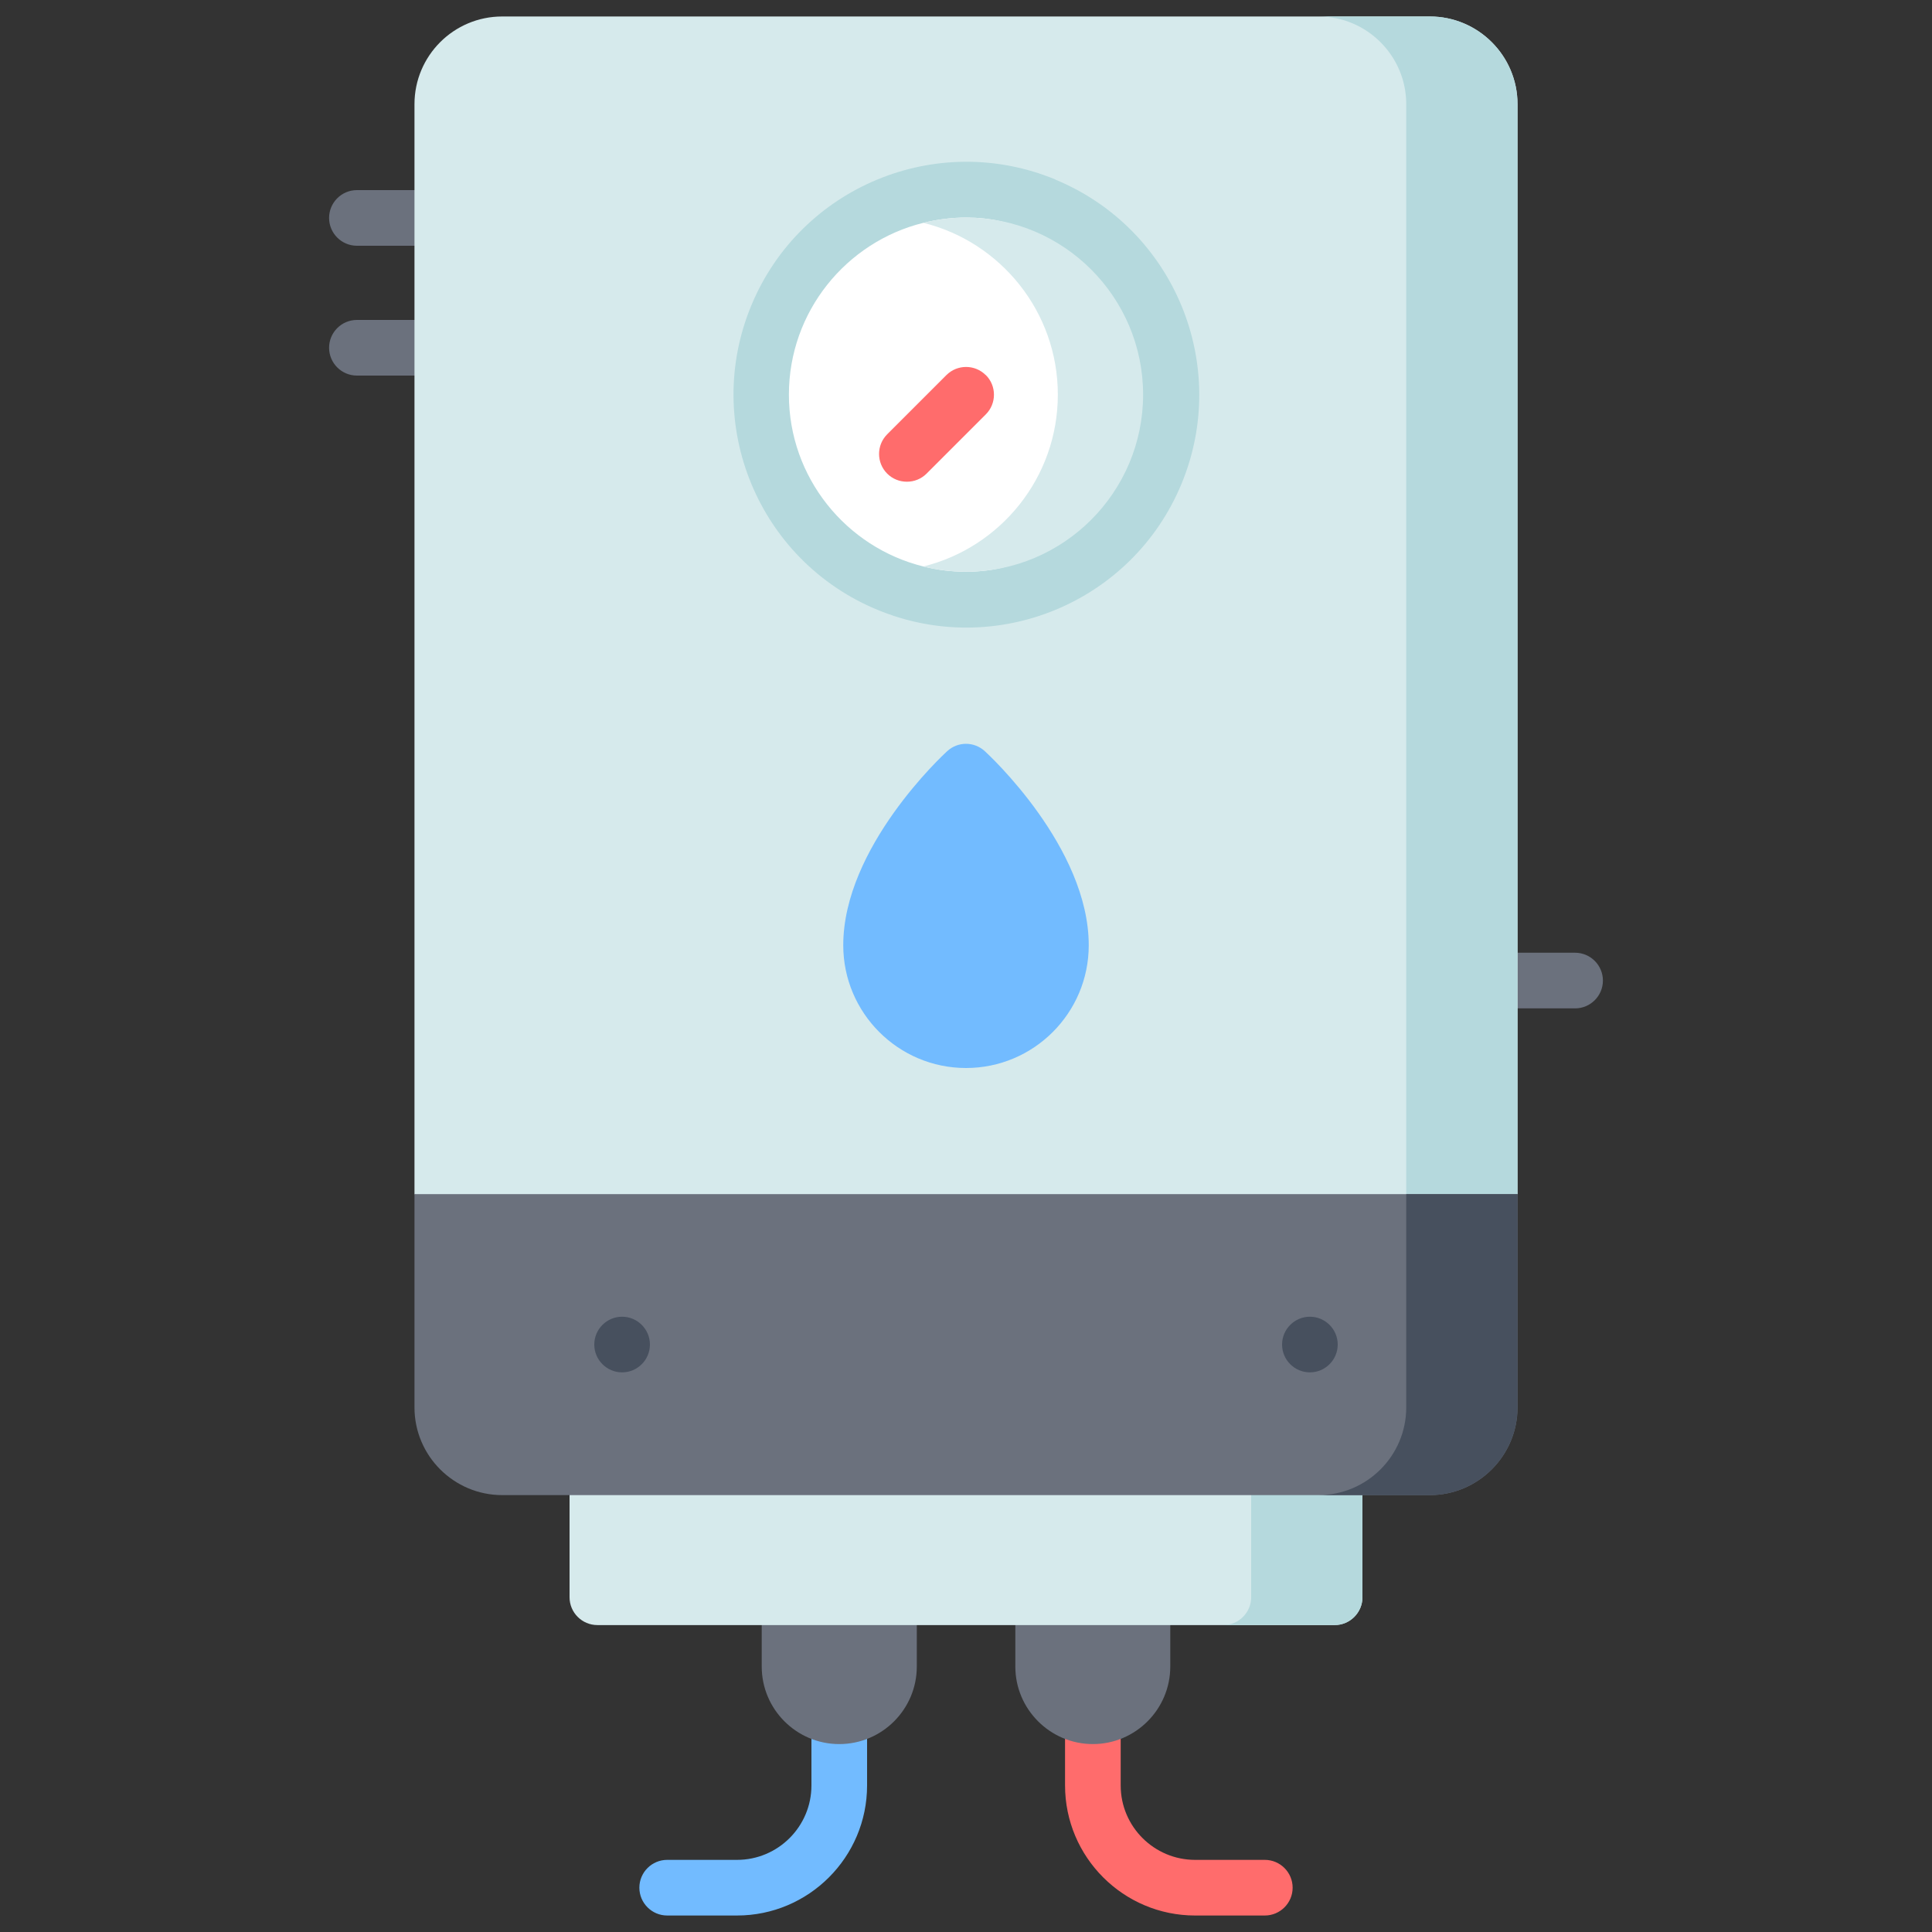<?xml version="1.0" encoding="UTF-8"?>
<svg id="Layer_1" data-name="Layer 1" xmlns="http://www.w3.org/2000/svg" viewBox="0 0 150 150">
  <rect x="0" y="0" width="150" height="150" fill="#333333" stroke="none"/>
  <defs>
    <style>
      .cls-1 {
        fill: #fff;
      }

      .cls-2 {
        fill: #72bbff;
      }

      .cls-3 {
        fill: #d6eaec;
      }

      .cls-4 {
        fill: #6b717d;
      }

      .cls-5 {
        fill: #b5d9dd;
      }

      .cls-6 {
        fill: #ff6c6c;
      }

      .cls-7 {
        fill: #47505e;
      }
    </style>
  </defs>
  <path class="cls-2" d="M65.16,131.01c-1.19,0-2.16.97-2.16,2.16v5.45c0,3.19-2.59,5.78-5.78,5.78h-5.42c-1.19,0-2.16.97-2.16,2.16s.97,2.16,2.16,2.16h5.42c5.57,0,10.1-4.53,10.1-10.1v-5.45c0-1.19-.97-2.16-2.16-2.16h0ZM65.16,131.01"/>
  <path class="cls-4" d="M69.01,121.93h-7.71c-1.19,0-2.16.97-2.16,2.16v5.3c0,3.32,2.7,6.02,6.02,6.02s6.02-2.7,6.02-6.02v-5.3c0-1.19-.97-2.16-2.16-2.16h0ZM69.01,121.93"/>
  <path class="cls-6" d="M84.85,131.01c1.19,0,2.16.97,2.16,2.16v5.45c0,3.19,2.59,5.78,5.78,5.78h5.41c1.19,0,2.16.97,2.16,2.16s-.97,2.16-2.16,2.16h-5.41c-5.57,0-10.1-4.53-10.1-10.1v-5.45c0-1.19.97-2.16,2.16-2.16h0ZM84.85,131.01"/>
  <path class="cls-4" d="M80.99,121.93h7.71c1.19,0,2.16.97,2.16,2.16v5.3c0,3.32-2.7,6.02-6.01,6.02s-6.02-2.7-6.02-6.02v-5.3c0-1.19.97-2.16,2.16-2.16h0ZM80.99,121.93"/>
  <path class="cls-4" d="M34.34,14.76h-6.63c-1.19,0-2.16.97-2.16,2.16s.97,2.16,2.16,2.16h6.63c1.19,0,2.16-.97,2.16-2.16s-.97-2.16-2.16-2.16h0ZM34.34,14.76"/>
  <path class="cls-4" d="M34.34,24.84h-6.63c-1.19,0-2.16.97-2.16,2.16s.97,2.16,2.16,2.16h6.63c1.19,0,2.16-.97,2.16-2.16s-.97-2.16-2.16-2.16h0ZM34.34,24.84"/>
  <path class="cls-4" d="M122.29,73.97h-6.63c-1.19,0-2.16.97-2.16,2.16s.97,2.16,2.16,2.16h6.63c1.19,0,2.16-.97,2.16-2.16s-.97-2.16-2.16-2.16h0ZM122.29,73.97"/>
  <path class="cls-3" d="M105.78,113.92v10.09c0,1.19-.97,2.16-2.16,2.16h-57.24c-1.19,0-2.16-.97-2.16-2.16v-10.09c0-1.19.97-2.16,2.16-2.16h57.24c1.19,0,2.16.97,2.16,2.16h0ZM105.78,113.92"/>
  <path class="cls-5" d="M105.78,113.92v10.09c0,1.19-.97,2.16-2.16,2.16h-8.64c1.19,0,2.16-.97,2.16-2.16v-10.09c0-1.19-.97-2.16-2.16-2.16h8.64c1.19,0,2.16.97,2.16,2.16h0ZM105.78,113.92"/>
  <path class="cls-3" d="M117.82,8.09v84.63l-8.64,2.36-34.18,9.33-42.82-11.68V8.09c0-3.76,3.05-6.81,6.81-6.81h72.02c3.75,0,6.81,3.05,6.81,6.81h0ZM117.82,8.09"/>
  <path class="cls-5" d="M117.82,8.09v84.63l-8.64,2.36V8.09c0-3.76-3.06-6.81-6.81-6.81h8.64c3.75,0,6.81,3.05,6.81,6.81h0ZM117.82,8.09"/>
  <path class="cls-4" d="M117.82,92.71v16.56c0,3.75-3.06,6.81-6.81,6.81H38.99c-3.75,0-6.81-3.05-6.81-6.81v-16.56h85.64ZM117.82,92.71"/>
  <path class="cls-7" d="M117.82,92.71v16.56c0,3.75-3.06,6.81-6.81,6.81h-8.64c3.75,0,6.81-3.05,6.81-6.81v-16.56h8.64ZM117.82,92.71"/>
  <path class="cls-2" d="M76.46,58.32c-.83-.76-2.09-.76-2.92,0-.33.3-8.07,7.47-8.07,15.07,0,5.25,4.27,9.53,9.53,9.53s9.53-4.27,9.53-9.53c0-7.6-7.74-14.77-8.07-15.07h0ZM76.46,58.32"/>
  <path class="cls-5" d="M81.95,13.95c9.22,3.82,13.6,14.4,9.78,23.62-3.82,9.22-14.4,13.6-23.62,9.77-9.22-3.82-13.6-14.4-9.78-23.62,3.82-9.22,14.4-13.6,23.62-9.78h0ZM81.95,13.95"/>
  <path class="cls-1" d="M85.87,30.64c0,7.58-3.29,13.75-10.87,13.75-1.14,0-2.25-.14-3.31-.41-5.99-1.48-10.44-6.9-10.44-13.34s4.45-11.86,10.44-13.34c1.06-.26,2.17-.41,3.31-.41,7.58,0,10.87,6.17,10.87,13.75h0ZM85.87,30.64"/>
  <path class="cls-3" d="M88.75,30.64c0,7.58-6.17,13.75-13.75,13.75-1.14,0-2.25-.14-3.31-.41,5.99-1.48,10.44-6.9,10.44-13.34s-4.45-11.86-10.44-13.34c1.06-.26,2.17-.41,3.31-.41,7.58,0,13.75,6.17,13.75,13.75h0ZM88.75,30.64"/>
  <path class="cls-6" d="M76.53,29.12c-.84-.84-2.21-.84-3.05,0l-4.6,4.6c-.84.84-.84,2.21,0,3.05.42.42.97.63,1.53.63s1.11-.21,1.53-.63l4.6-4.6c.84-.84.84-2.21,0-3.05h0ZM76.53,29.12"/>
  <path class="cls-7" d="M50.46,104.39c0,1.19-.97,2.16-2.16,2.16s-2.16-.97-2.16-2.16.97-2.16,2.16-2.16,2.16.97,2.16,2.16h0ZM50.46,104.39"/>
  <path class="cls-7" d="M103.86,104.39c0,1.19-.97,2.16-2.16,2.16s-2.16-.97-2.16-2.16.97-2.16,2.16-2.16,2.16.97,2.16,2.16h0ZM103.86,104.39"/>
</svg>